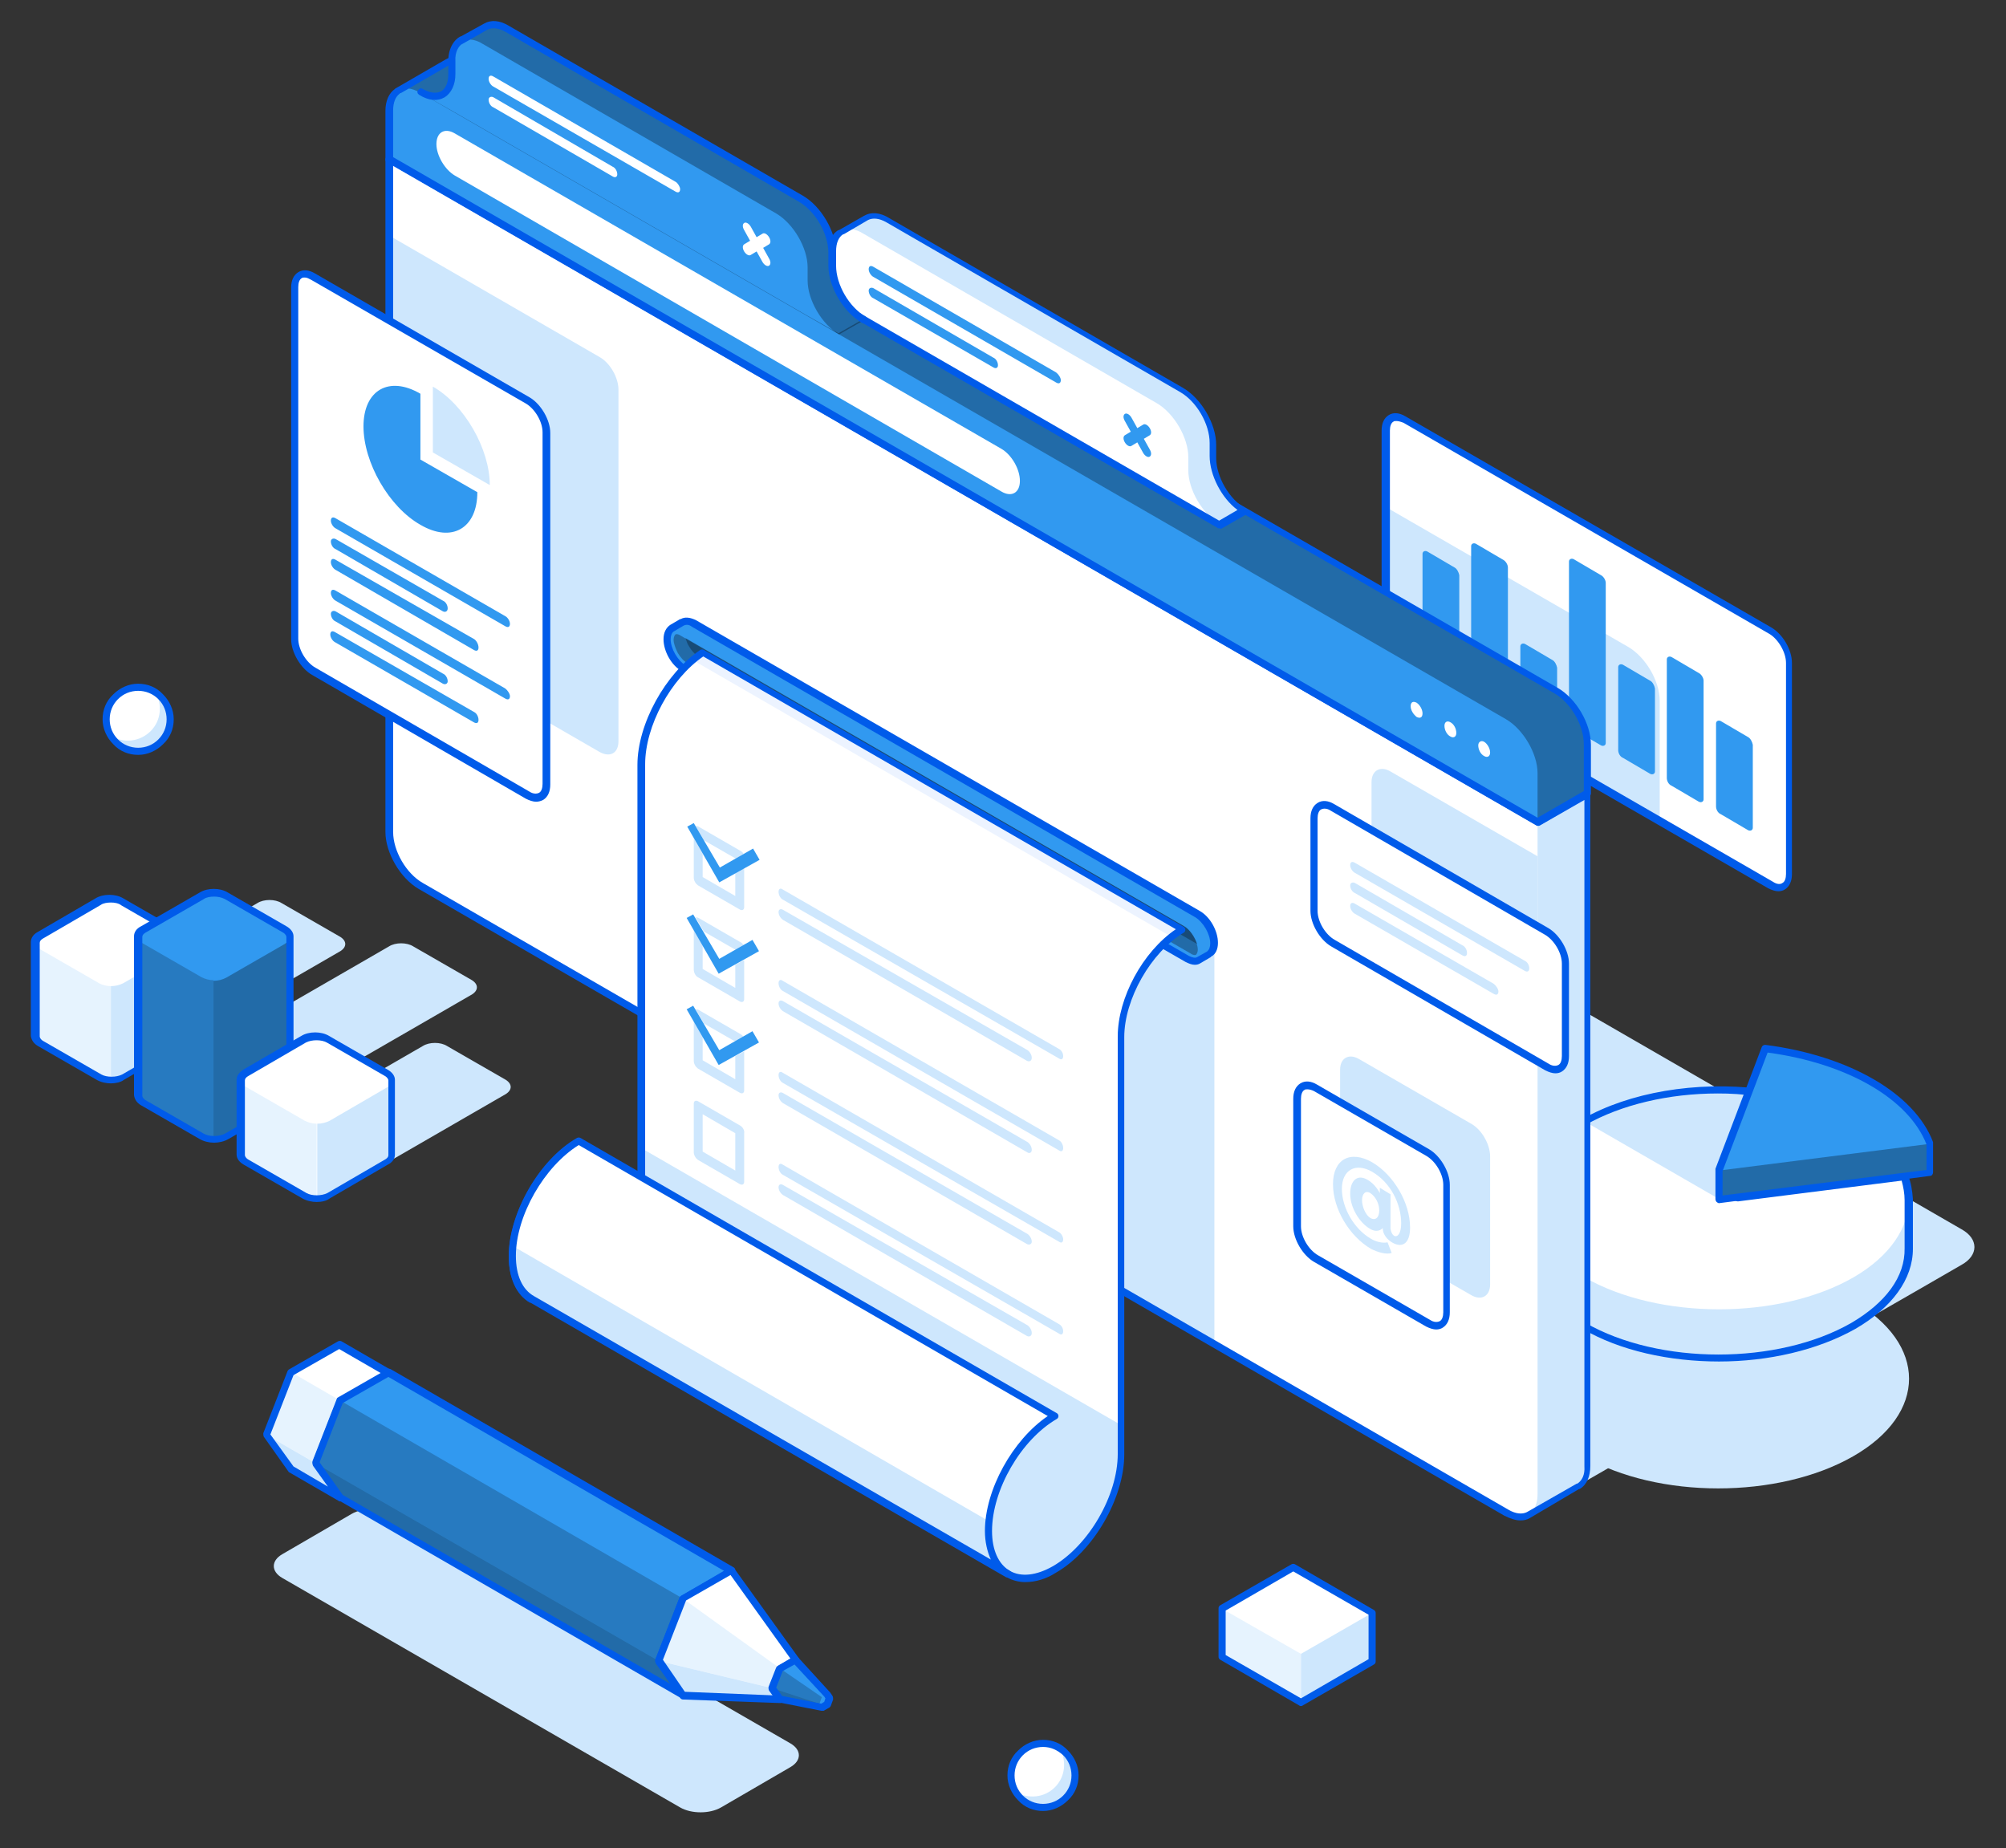 <svg xmlns="http://www.w3.org/2000/svg" xmlns:xlink="http://www.w3.org/1999/xlink" id="Layer_1" x="0px" y="0px" viewBox="0 0 338.3 311.7" style="enable-background:new 0 0 338.3 311.7;" xml:space="preserve"><rect x="0" y="0" width="338.3" height="311.7" fill="#333333" stroke="none"/><style type="text/css">	.st0{fill:#FFFFFF;}	.st1{fill:#CEE7FD;}	.st2{fill:#3199F0;}	.st3{fill:#005BEA;}	.st4{opacity:0.3;}	.st5{opacity:0.5;}	.st6{fill:#DAE8FF;}	.st7{opacity:0.2;}	.st8{fill:#EDEDEF;}</style><g>	<g>		<path class="st0" d="M298.5,106.4c1.7,1,3.2,3.4,3.2,5.5l0,35.6c0,2-1.4,2.8-3.2,1.8l-61.7-35.6c-1.7-1-3.2-3.5-3.2-5.5V72.6   c0-2,1.4-2.8,3.2-1.8L298.5,106.4z"></path>		<path class="st1" d="M279.9,118.2c0-3.4-2.4-7.4-5.3-9.1l-40.9-23.6v22.7c0,2,1.4,4.5,3.2,5.5l43,24.8v-12L279.9,118.2z"></path>		<g>			<path class="st2" d="M245.3,95.7l-4.6-2.7c-0.4-0.2-0.8,0-0.8,0.4l0,14l0,0c0,0.5,0.3,1.1,0.8,1.3l4.6,2.7c0.4,0.2,0.8,0,0.8-0.4    l0,0V97C246,96.5,245.7,95.9,245.3,95.7z M253.5,94.4l-4.6-2.7c-0.4-0.2-0.8,0-0.8,0.4v20l0,0c0,0.5,0.3,1.1,0.8,1.3l4.6,2.7    c0.4,0.2,0.8,0,0.8-0.4l0,0v-20C254.3,95.2,253.9,94.6,253.5,94.4z M261.8,111.3l-4.6-2.7c-0.4-0.2-0.8,0-0.8,0.4l0,7.9l0,0    c0,0.5,0.3,1.1,0.8,1.3l4.6,2.7c0.4,0.2,0.8,0,0.8-0.4l0,0l0-7.9C262.5,112.1,262.2,111.5,261.8,111.3z M270,97l-4.6-2.7    c-0.4-0.2-0.8,0-0.8,0.4v27l0,0c0,0.5,0.3,1.1,0.8,1.3l4.6,2.7c0.4,0.2,0.8,0,0.8-0.4l0,0l0-27C270.8,97.8,270.4,97.2,270,97z     M278.3,114.8l-4.6-2.7c-0.4-0.2-0.8,0-0.8,0.4v14l0,0c0,0.5,0.3,1.1,0.8,1.3l4.6,2.7c0.4,0.2,0.8,0,0.8-0.4l0,0v-14    C279,115.6,278.7,115,278.3,114.8z M294.8,124.3l-4.6-2.7c-0.4-0.2-0.8,0-0.8,0.4v14l0,0c0,0.5,0.3,1.1,0.8,1.3l4.6,2.7    c0.4,0.2,0.8,0,0.8-0.4l0,0l0-14C295.5,125.1,295.2,124.5,294.8,124.3z M286.5,113.5l-4.6-2.7c-0.4-0.2-0.8,0-0.8,0.4v20l0,0    c0,0.5,0.3,1.1,0.8,1.3l4.6,2.7c0.4,0.2,0.8,0,0.8-0.4l0,0l0-20C287.3,114.3,286.9,113.7,286.5,113.5z"></path>		</g>		<g>			<path class="st3" d="M299.9,150.3c-0.5,0-1.1-0.2-1.7-0.5l-61.7-35.6c-1.9-1.1-3.5-3.8-3.5-6V72.6c0-1.2,0.4-2.1,1.2-2.6    c0.8-0.5,1.8-0.4,2.8,0.2l61.7,35.6c1.9,1.1,3.5,3.7,3.5,6l0,35.6c0,1.2-0.4,2.1-1.2,2.6C300.7,150.2,300.3,150.3,299.9,150.3z     M235.5,71c-0.2,0-0.4,0-0.5,0.1c-0.4,0.2-0.6,0.8-0.6,1.5v35.6c0,1.8,1.3,4,2.9,4.9l61.7,35.6c0.6,0.4,1.2,0.5,1.6,0.2    c0.4-0.2,0.6-0.8,0.6-1.5l0-35.6c0-1.8-1.3-4-2.8-4.9c0,0,0,0,0,0l-61.7-35.6C236.2,71.1,235.8,71,235.5,71z"></path>		</g>	</g>	<g>		<g>			<path class="st1" d="M330.8,207.3l-112.6-65c-2.9-1.7-2.9-4.4,0-6.1l1.9-1.1c2.9-1.7,2.9-4.4,0-6.1l-49.5-28.6    c-2.9-1.7-7.6-1.7-10.5,0l-1.9,1.1c-2.9,1.7-7.6,1.7-10.5,0l0,0c-2.9-1.7-7.6-1.7-10.5,0l-7.1,4.1l-60.5,34.8    c-2.9,1.7-2.9,4.4,0,6.1l183.1,105.7c2.9,1.7,7.6,1.7,10.5,0l60.5-34.8l7.1-4.1C333.7,211.7,333.7,208.9,330.8,207.3z"></path>			<g>				<path class="st1" d="M312.5,219.4c-12.5-7.2-32.8-7.2-45.4,0c-12.5,7.2-12.6,19,0,26.2c12.5,7.2,32.8,7.2,45.4,0     C325.1,238.4,325.1,226.6,312.5,219.4z"></path>				<path class="st0" d="M321.9,202.3L321.9,202.3c0-1.3-0.3-2.6-0.7-3.9l-28.1,3.5l3.6-9.5v-8.2c-10.3-1.3-21.5,0.3-29.6,5     c-6.3,3.6-9.4,8.4-9.4,13.1l0,0v8.2c0,0,0,0,0,0v0l0,0c0,4.7,3.1,9.5,9.4,13.1c12.5,7.2,32.9,7.3,45.4,0     c6.3-3.6,9.4-8.4,9.3-13.1h0V202.3z"></path>				<path class="st1" d="M289.9,202.2l6.1-8l0.7-1.9v-8.2c-10.3-1.3-21.5,0.3-29.5,5L289.9,202.2z"></path>				<path class="st1" d="M321.9,202.3c0,4.7-3.1,9.5-9.3,13.1c-12.5,7.2-32.9,7.2-45.4,0c-6.3-3.6-9.4-8.4-9.4-13.1l0,0v8.2     c0,0,0,0,0,0v0c0,4.7,3.1,9.5,9.4,13.1c12.5,7.2,32.9,7.3,45.4,0c6.3-3.6,9.4-8.4,9.3-13.1h0L321.9,202.3L321.9,202.3z"></path>				<g>					<path class="st3" d="M289.9,229.6c-8.3,0-16.7-1.8-23-5.5c-6.3-3.6-9.7-8.4-9.7-13.6v-8.2c0-5.2,3.4-10,9.7-13.6      c7.9-4.5,19.1-6.4,29.9-5.1c0.3,0,0.5,0.3,0.5,0.6v8.2c0,0.1,0,0.1,0,0.2l-3.2,8.6l27.1-3.4c0.3,0,0.5,0.1,0.6,0.4      c0.5,1.3,0.7,2.6,0.8,4c0,0,0,0.1,0,0.1v8.2c0,0.1,0,0.1,0,0.1c0,5.1-3.5,9.9-9.7,13.5C306.5,227.7,298.2,229.6,289.9,229.6z       M289.7,184.4c-8.3,0-16.3,1.9-22.3,5.3c-5.9,3.4-9.1,7.9-9.1,12.6v8.2c0,4.7,3.2,9.2,9.1,12.6c12.4,7.1,32.4,7.1,44.8,0      c5.8-3.4,9.1-7.8,9-12.6c0,0,0-0.1,0-0.1v-7.9c0,0,0-0.1,0-0.1c0-1.1-0.2-2.2-0.5-3.3l-27.6,3.5c-0.2,0-0.4-0.1-0.6-0.2      c-0.1-0.2-0.2-0.4-0.1-0.6l3.6-9.4v-7.5C294,184.5,291.8,184.4,289.7,184.4z"></path>				</g>				<path class="st2" d="M297.6,176.8l-7.8,20.5v4.9l35.6-4.5v-4.9C322.4,184.9,311.5,178.6,297.6,176.8z"></path>				<polygon class="st4" points="289.9,197.4 289.9,202.3 325.4,197.8 325.4,192.9     "></polygon>				<g>					<path class="st3" d="M289.9,202.9c-0.1,0-0.3-0.1-0.4-0.2c-0.1-0.1-0.2-0.3-0.2-0.5v-4.9c0-0.1,0-0.1,0-0.2l7.8-20.5      c0.1-0.3,0.4-0.4,0.6-0.4c14.1,1.8,25.2,8.2,28.3,16.4c0,0.1,0,0.1,0,0.2v4.9c0,0.3-0.2,0.6-0.5,0.6L289.9,202.9      C289.9,202.9,289.9,202.9,289.9,202.9z M290.5,197.5v4.1l34.4-4.3V193c-3-7.7-13.4-13.7-26.8-15.5L290.5,197.5z"></path>				</g>			</g>			<path class="st0" d="M65.6,26.8l0,113.4c0,3.4,2.4,7.4,5.3,9.1L254,255.1c1.5,0.8,2.8,0.9,3.7,0.4l8.4-4.8v0    c1-0.5,1.6-1.7,1.6-3.4l0-113.4l-8.4,4.9L65.6,26.8z"></path>			<path class="st1" d="M226,202c0,2,1.4,4.5,3.2,5.5l18.9,10.9c1.7,1,3.2,0.2,3.2-1.8V195c0-2-1.4-4.5-3.2-5.5l-18.9-10.9    c-1.7-1-3.2-0.2-3.2,1.8L226,202z"></path>			<path class="st1" d="M104.3,125l0-59.3c0-2-1.4-4.5-3.2-5.5L65.6,39.7l0,66.6l35.5,20.5C102.9,127.8,104.3,127,104.3,125z"></path>			<polygon class="st1" points="118.2,124.5 118.2,176.7 204.8,226.7 204.8,159.1    "></polygon>			<path class="st1" d="M259.3,138.6l0,113.4c0,1.7-0.6,2.8-1.5,3.4l8.4-4.8v0c1-0.5,1.6-1.7,1.6-3.4l0-113.4L259.3,138.6z"></path>			<path class="st1" d="M234.5,130.1c-1.7-1-3.2-0.2-3.2,1.8l0,15.6c0,2,1.4,4.5,3.2,5.5l24.8,14.3v-22.9L234.5,130.1z"></path>			<g>				<path class="st3" d="M256.4,256.4c-0.8,0-1.7-0.3-2.7-0.8L70.6,149.9c-3.1-1.8-5.6-6.1-5.6-9.6l0-113.4c0-0.2,0.1-0.4,0.3-0.5     c0.2-0.1,0.4-0.1,0.6,0l193.3,111.6l8.1-4.7c0.2-0.1,0.4-0.1,0.6,0c0.2,0.1,0.3,0.3,0.3,0.5l0,113.4c0,1.8-0.6,3.2-1.8,3.9     c0,0,0,0-0.1,0L258,256C257.5,256.3,257,256.4,256.4,256.4z M66.3,27.9l0,112.4c0,3.2,2.2,7,5,8.6l183.1,105.7     c1.2,0.7,2.3,0.8,3.1,0.4l8.4-4.8c0,0,0,0,0.1,0c0.8-0.5,1.3-1.5,1.2-2.9l0-112.4l-7.5,4.3c-0.2,0.1-0.4,0.1-0.6,0L66.3,27.9z"></path>			</g>			<path class="st2" d="M67.2,15.2C67.2,15.2,67.2,15.2,67.2,15.2L67,15.3l0,0c-0.9,0.6-1.4,1.7-1.4,3.3v8.2l193.6,111.8l8.4-4.9    l0-8.2c0-3.4-2.4-7.4-5.3-9.1L79.3,10.7c-1.5-0.9-2.8-0.9-3.8-0.3L67.2,15.2z"></path>			<path class="st4" d="M267.7,125.5c0-3.4-2.4-7.4-5.3-9.1L79.3,10.7c-1.5-0.9-2.8-0.9-3.8-0.3l-8.3,4.8c0.9-0.5,2.2-0.4,3.6,0.4    L254,121.3c2.9,1.7,5.3,5.8,5.3,9.1l0,8.2l8.4-4.9L267.7,125.5z"></path>			<g>				<path class="st3" d="M259.3,139.2c-0.1,0-0.2,0-0.3-0.1L65.3,27.4c-0.2-0.1-0.3-0.3-0.3-0.5v-8.2c0-1.7,0.6-3,1.6-3.7     c0,0,0.1-0.1,0.1-0.1l0.2-0.1l8.3-4.8c1.2-0.7,2.7-0.6,4.4,0.3l183.1,105.7c3.1,1.8,5.6,6,5.6,9.6l0,8.2c0,0.2-0.1,0.4-0.3,0.5     l-8.4,4.9C259.5,139.2,259.4,139.2,259.3,139.2z M66.3,26.5l193,111.4l7.8-4.5l0-7.9c0-3.2-2.2-7-5-8.6L79,11.2     c-1.2-0.7-2.3-0.8-3.1-0.3l-8.3,4.8c0,0,0,0,0,0l-0.1,0c0,0-0.1,0.1-0.1,0.1c-0.7,0.5-1.1,1.5-1.1,2.8V26.5z"></path>			</g>			<path class="st0" d="M172,81.1c0,2-1.4,2.8-3.1,1.8L76.7,29.6c-1.7-1-3.1-3.4-3.1-5.3l0,0c0-2,1.4-2.8,3.1-1.8l92.2,53.2    C170.6,76.7,172,79.1,172,81.1L172,81.1z M238.9,118.5c-0.6-0.3-1-0.1-1,0.6c0,0.7,0.5,1.4,1,1.8c0.6,0.3,1,0.1,1-0.6    C239.9,119.7,239.5,118.9,238.9,118.5z M245.6,123.6c0,0.7-0.5,0.9-1,0.6c-0.6-0.3-1-1.1-1-1.8c0-0.7,0.5-0.9,1-0.6    C245.2,122.1,245.6,122.9,245.6,123.6z M251.3,126.9c0,0.7-0.5,0.9-1,0.6c-0.6-0.3-1-1.1-1-1.8c0-0.6,0.5-0.9,1-0.6    C250.8,125.4,251.3,126.2,251.3,126.9z"></path>			<path class="st0" d="M141.9,39.2L141.9,39.2c-1,0.5-1.6,1.7-1.6,3.4v2.2c0,0.4,0,0.7-0.1,1c-0.3-0.1-0.6-0.3-1-0.4l0.9,0.5    c-0.5,2.5-2.6,3.4-5.2,1.9l5.3,3l60,34.6l5.3,3l4.2-2.4c-2.9-1.7-5.3-5.8-5.3-9.1v-2.2c0-3.3-2.4-7.4-5.3-9.1l-49.5-28.6    c-1.5-0.8-2.8-0.9-3.7-0.4L141.9,39.2z"></path>			<path class="st1" d="M204.6,76.9v-2.2c0-3.3-2.4-7.4-5.3-9.1l-49.5-28.6c-1.5-0.8-2.8-0.9-3.7-0.4l-4.2,2.4v0    c1-0.5,2.3-0.5,3.7,0.4l49.5,28.6c2.9,1.7,5.3,5.8,5.3,9.1v2.2c0,3.3,2.4,7.4,5.3,9.1l4.2-2.4C206.9,84.4,204.6,80.3,204.6,76.9z    "></path>			<g>				<path class="st3" d="M205.6,89.1c-0.1,0-0.2,0-0.3-0.1l-70.5-40.7c0,0,0,0,0,0l0,0c-0.3-0.2-0.4-0.5-0.2-0.8     c0.2-0.3,0.5-0.4,0.8-0.2c0,0,0,0,0,0l0,0c1.1,0.6,2.2,0.8,2.9,0.5c0.6-0.3,1-0.8,1.2-1.5l-0.6-0.3c-0.3-0.2-0.4-0.5-0.2-0.8     c0.2-0.3,0.5-0.4,0.8-0.2c0,0,0.1,0.1,0.1,0.1c0-0.1,0-0.1,0-0.2v-2.2c0-1.8,0.6-3.2,1.8-3.9c0,0,0,0,0.1,0l4.2-2.4     c1.2-0.7,2.7-0.6,4.3,0.4l49.5,28.6c3.1,1.8,5.6,6.1,5.6,9.6v2.2c0,3.2,2.2,7,5,8.6c0.2,0.1,0.3,0.3,0.3,0.5     c0,0.2-0.1,0.4-0.3,0.5l-4.2,2.4C205.8,89.1,205.7,89.1,205.6,89.1z M138.4,49l67.2,38.8l3.1-1.8c-2.7-2-4.7-5.9-4.7-9.1v-2.2     c0-3.2-2.2-7-5-8.6l-49.5-28.6c-1.2-0.7-2.3-0.8-3.1-0.4l-4.1,2.4c0,0,0,0-0.1,0c-0.8,0.5-1.2,1.5-1.2,2.9v2.2     c0,0.4,0,0.7-0.1,1.1c0,0,0,0.1,0,0.1c-0.3,1.3-1,2.3-2,2.8C138.7,48.9,138.6,48.9,138.4,49z"></path>			</g>			<g>				<path class="st2" d="M178.9,64.1c0,0.5-0.3,0.7-0.8,0.4l-30.8-17.8c-0.4-0.2-0.8-0.8-0.8-1.3l0,0c0-0.5,0.3-0.7,0.8-0.4     l30.8,17.8C178.5,63.1,178.9,63.7,178.9,64.1L178.9,64.1z M168.3,61.6c0-0.5-0.3-1.1-0.8-1.3l-20.2-11.7c-0.4-0.2-0.8,0-0.8,0.4     l0,0c0,0.5,0.3,1.1,0.8,1.3L167.6,62C168,62.2,168.3,62,168.3,61.6L168.3,61.6z M192.9,74l1-0.6c0.3-0.2,0.3-0.7,0-1.2     c-0.3-0.5-0.8-0.8-1.1-0.6l-1,0.6l-1-1.8c-0.3-0.5-0.8-0.8-1.1-0.6c-0.3,0.2-0.3,0.7,0,1.2l1,1.8l-1,0.6c-0.3,0.2-0.3,0.7,0,1.2     c0.3,0.5,0.8,0.8,1.1,0.6l1-0.6l1,1.8c0.3,0.5,0.8,0.8,1.1,0.6c0.3-0.2,0.3-0.7,0-1.2L192.9,74z"></path>			</g>			<path class="st2" d="M140.4,44.7l0-2.2c0-3.4-2.4-7.4-5.3-9.1L85.6,4.9c-1.5-0.8-2.8-0.9-3.7-0.4L77.7,7c0.9-0.5-1.6,0.1-1.6,3.4    l0,2.2c0,3.4-2.4,4.7-5.3,3l5.3,3l60,34.6l5.3,3l4.2-2.4C142.7,52.2,140.4,48.1,140.4,44.7z"></path>			<path class="st4" d="M140.4,44.7l0-2.2c0-3.4-2.4-7.4-5.3-9.1L85.6,4.9c-1.5-0.8-2.8-0.9-3.7-0.4L77.7,7c0.9-0.5,2.3-0.5,3.7,0.4    l49.5,28.6c2.9,1.7,5.3,5.8,5.3,9.1v2.2c0,3.3,2.4,7.4,5.3,9.1l4.2-2.4C142.7,52.2,140.4,48.1,140.4,44.7z"></path>			<g>				<path class="st3" d="M145.6,54.5c-0.1,0-0.2,0-0.3-0.1c-3.1-1.8-5.6-6.1-5.6-9.6l0-2.2c0-3.2-2.2-7-5-8.6L85.3,5.4     c-1.2-0.7-2.3-0.8-3.1-0.4l-4.2,2.4c0,0,0,0,0,0c-0.1,0-0.1,0.1-0.2,0.1c-0.4,0.3-1.1,1.2-1,2.8l0,2.2c0,1.8-0.7,3.2-1.8,3.9     c-1.2,0.7-2.7,0.6-4.3-0.4c-0.3-0.2-0.4-0.5-0.2-0.8c0.2-0.3,0.5-0.4,0.8-0.2c1.2,0.7,2.3,0.8,3.1,0.4c0.8-0.5,1.2-1.5,1.2-2.9     l0-2.2c0-2.9,1.7-4.1,2.2-4.2c0,0,0,0,0,0L81.6,4c1.2-0.7,2.7-0.6,4.3,0.4l49.5,28.6c3.1,1.8,5.6,6.1,5.6,9.6l0,2.2     c0,3.2,2.2,7,5,8.6c0.3,0.2,0.4,0.5,0.2,0.8C146,54.3,145.8,54.5,145.6,54.5z"></path>			</g>			<path class="st0" d="M114.7,31.9c0,0.5-0.3,0.7-0.8,0.4L83.2,14.6c-0.4-0.2-0.8-0.8-0.8-1.3l0,0c0-0.5,0.3-0.7,0.8-0.4l30.8,17.8    C114.3,30.9,114.7,31.5,114.7,31.9L114.7,31.9z M104.1,29.4c0-0.5-0.3-1.1-0.8-1.3L83.2,16.4c-0.4-0.2-0.8,0-0.8,0.4l0,0    c0,0.5,0.3,1.1,0.8,1.3l20.2,11.7C103.8,30,104.1,29.8,104.1,29.4L104.1,29.4z M128.7,41.8l1-0.6c0.3-0.2,0.3-0.7,0-1.2    c-0.3-0.5-0.8-0.8-1.1-0.6l-1,0.6l-1-1.8c-0.3-0.5-0.8-0.8-1.1-0.6c-0.3,0.2-0.3,0.7,0,1.2l1,1.8l-1,0.6c-0.3,0.2-0.3,0.7,0,1.2    c0.3,0.5,0.8,0.8,1.1,0.6l1-0.6l1,1.8c0.3,0.5,0.8,0.8,1.1,0.6c0.3-0.2,0.3-0.7,0-1.2L128.7,41.8z"></path>		</g>		<g>			<path class="st2" d="M202.3,161.9L202.3,161.9c-0.5,0.3-1.2,0.3-2-0.2l-84.9-49c-1.6-0.9-2.8-3.1-2.8-4.9c0-0.9,0.3-1.5,0.8-1.8    l1.7-1l0,0c0.5-0.3,1.2-0.3,2,0.2l84.9,49c1.6,0.9,2.8,3.1,2.8,4.9v0c0,0.9-0.3,1.6-0.9,1.8l0,0L202.3,161.9z"></path>			<path class="st4" d="M201.7,161c-0.1,0.1-0.5,0.1-0.9-0.2l-84.9-49c-0.6-0.3-1.2-1-1.6-1.7c-0.4-0.8-0.7-1.6-0.7-2.2    c0-0.5,0.2-0.8,0.3-0.9c0.1-0.1,0.5-0.1,0.9,0.2l84.9,49c1.2,0.7,2.3,2.6,2.3,4C202,160.6,201.8,160.9,201.7,161z"></path>			<path class="st4" d="M201.9,159.2l-84.1-48.5c-0.6-0.3-1.2-1-1.6-1.7c-0.3-0.4-0.4-0.9-0.6-1.4l84.1,48.6    C200.6,156.7,201.5,158,201.9,159.2z"></path>			<g>				<path class="st3" d="M201.5,162.7c-0.5,0-1-0.2-1.6-0.5l-84.9-49c-1.8-1-3.1-3.4-3.1-5.4c0-1.1,0.4-1.9,1.1-2.4l1.7-1     c0,0,0,0,0.1,0c0.7-0.4,1.6-0.3,2.6,0.2l84.9,49c1.8,1,3.1,3.4,3.1,5.4c0,1.1-0.4,1.9-1.1,2.3c0,0-0.1,0-0.1,0.1l-1.7,1     C202.2,162.6,201.9,162.7,201.5,162.7z M115.3,105.5l-1.7,1c-0.3,0.2-0.5,0.7-0.5,1.3c0,1.6,1.2,3.6,2.5,4.4l84.9,49     c0.6,0.3,1.1,0.4,1.4,0.2c0,0,0,0,0,0l1.6-0.9c0,0,0.1,0,0.1-0.1c0.3-0.2,0.5-0.7,0.5-1.3c0-1.6-1.2-3.6-2.5-4.4l-84.9-49     C116.2,105.3,115.7,105.3,115.3,105.5C115.3,105.5,115.3,105.5,115.3,105.5z"></path>			</g>			<path class="st0" d="M86.4,211.8c0-7.1,5-15.8,11.2-19.4l10.6,6.1v-69.6c0-6.8,4.6-15,10.4-18.9l80.9,46.7    c-5.7,3.4-10.3,11.5-10.3,18.1v70.4c0,7.1-5,15.8-11.2,19.4c-3.1,1.8-5.9,1.9-7.9,0.8h0l0,0c0,0,0,0,0,0l-80.2-46.3l0,0    C87.7,217.9,86.4,215.4,86.4,211.8z"></path>			<g class="st5">				<path class="st6" d="M118.6,110l80.9,46.7c-0.6,0.4-1.3,0.8-1.9,1.3l-80.8-46.7C117.4,110.9,118,110.4,118.6,110z"></path>			</g>			<path class="st1" d="M177.9,264.7c-3.1,1.8-5.9,1.9-7.9,0.8h0l0,0c0,0,0,0,0,0l-80.2-46.3l0,0c-2.1-1.2-3.3-3.7-3.3-7.3    c0-7.1,5-15.8,11.2-19.4l10.6,6.1v-4.9l80.9,46.7v4.9C189.1,252.4,184.1,261.1,177.9,264.7z"></path>			<g>				<path class="st3" d="M172.9,266.8c-1.1,0-2.2-0.3-3.1-0.8c0,0,0,0,0,0l0,0c0,0,0,0-0.1,0l-80.2-46.3c0,0,0,0-0.1,0     c-2.3-1.3-3.6-4.1-3.6-7.8c0-7.3,5.2-16.3,11.5-19.9c0.2-0.1,0.4-0.1,0.6,0l9.6,5.6v-68.6c0-6.9,4.7-15.4,10.6-19.4     c0.2-0.1,0.4-0.1,0.6,0l80.9,46.7c0.2,0.1,0.3,0.3,0.3,0.5c0,0.2-0.1,0.4-0.3,0.5c-5.5,3.3-10,11.2-10,17.6v70.4     c0,7.3-5.2,16.3-11.5,19.9C176.4,266.3,174.6,266.8,172.9,266.8z M170.3,264.9c1.9,1.1,4.5,0.8,7.3-0.8     c6-3.5,10.9-11.9,10.9-18.9v-70.4c0-6.5,4.2-14.3,9.8-18.1l-79.7-46c-5.5,3.8-9.8,11.7-9.8,18.2v69.6c0,0.2-0.1,0.4-0.3,0.5     c-0.2,0.1-0.4,0.1-0.6,0l-10.2-5.9C91.8,196.7,87,205,87,211.8c0,0,0,0,0,0c0,3.2,1.1,5.6,3,6.7c0,0,0,0,0.1,0L170.3,264.9     C170.3,264.9,170.3,264.9,170.3,264.9L170.3,264.9z"></path>			</g>			<path class="st0" d="M166.7,258.2c0,3.6,1.3,6.1,3.3,7.2l-80.2-46.3l0,0c-2.1-1.2-3.3-3.7-3.3-7.3c0-7.1,5-15.8,11.2-19.4    l80.3,46.4C171.7,242.4,166.7,251.1,166.7,258.2z"></path>			<path class="st1" d="M170,265.4l-80.2-46.3l0,0c-2.1-1.2-3.3-3.7-3.3-7.3c0-0.5,0-1.1,0.1-1.6l80.3,46.4    c-0.1,0.5-0.1,1.1-0.1,1.6C166.7,261.8,168,264.3,170,265.4z"></path>			<g>				<path class="st3" d="M170,266c-0.1,0-0.2,0-0.3-0.1c0,0,0,0,0,0l-80.2-46.3c0,0,0,0-0.1,0c-2.3-1.3-3.6-4.1-3.6-7.8     c0-7.3,5.2-16.3,11.5-19.9c0.2-0.1,0.4-0.1,0.6,0l80.3,46.4c0.2,0.1,0.3,0.3,0.3,0.5c0,0.2-0.1,0.4-0.3,0.5     c-6,3.5-10.9,11.9-10.9,18.9c0,3.2,1.1,5.6,3,6.7l0,0c0.3,0.2,0.4,0.5,0.2,0.8C170.4,265.9,170.2,266,170,266z M90.1,218.6     l77,44.4c-0.6-1.3-1-3-1-4.8c0-7,4.7-15.4,10.6-19.4l-79.1-45.7C91.8,196.7,87,205,87,211.8C87,215.1,88.1,217.5,90.1,218.6     C90.1,218.6,90.1,218.6,90.1,218.6z"></path>			</g>			<g>				<path class="st1" d="M117.3,139.3c0.1,0,0.3,0,0.5,0.1l7.1,4.1c0.2,0.1,0.4,0.3,0.5,0.5l-1.3,0.8l-5.4-3.1L117.3,139.3z      M124,147.2v3.9l-5.5-3.2l0-3.9l-1.5-2.7v6.7c0,0.5,0.3,1,0.7,1.3l7.1,4.1c0.4,0.2,0.7,0,0.7-0.4v-6.6L124,147.2z M117.3,154.7     c0.1,0,0.3,0,0.5,0.1l7.1,4.1c0.2,0.1,0.4,0.3,0.5,0.5l-1.3,0.8l-5.4-3.1L117.3,154.7z M124,162.7v3.9l-5.5-3.2l0-3.9l-1.5-2.7     v6.7c0,0.5,0.3,1.1,0.7,1.3l7.1,4.1c0.4,0.2,0.7,0,0.7-0.4v-6.6L124,162.7z M117.3,170.2c0.1,0,0.3,0,0.5,0.1l7.1,4.1     c0.2,0.1,0.4,0.3,0.5,0.5l-1.3,0.8l-5.4-3.1L117.3,170.2z M124,178.1l0,3.9l-5.5-3.2l0-3.9l-1.5-2.7v6.7c0,0.5,0.3,1,0.7,1.3     l7.1,4.1c0.4,0.2,0.7,0,0.7-0.4v-6.6L124,178.1z M124.8,189.8l-7.1-4.1c-0.4-0.2-0.7,0-0.7,0.4v8.2c0,0.5,0.3,1,0.7,1.3l7.1,4.1     c0.4,0.2,0.7,0,0.7-0.4v-8.2C125.6,190.6,125.2,190,124.8,189.8z M124,197.4l-5.5-3.2l0-6.3l5.5,3.2V197.4z"></path>			</g>			<g>				<path class="st1" d="M179.3,178.1c0,0.5-0.3,0.7-0.7,0.4L132,151.7c-0.4-0.2-0.7-0.8-0.7-1.3l0,0c0-0.5,0.3-0.7,0.7-0.4     l46.6,26.9C179,177.1,179.3,177.6,179.3,178.1L179.3,178.1z M174,178.4c0-0.5-0.3-1-0.7-1.3L132,153.4c-0.4-0.2-0.7,0-0.7,0.4     l0,0c0,0.5,0.3,1,0.7,1.3l41.2,23.8C173.6,179.1,174,178.9,174,178.4L174,178.4z M179.3,193.6c0,0.5-0.3,0.7-0.7,0.4L132,167.1     c-0.4-0.2-0.7-0.8-0.7-1.3l0,0c0-0.5,0.3-0.7,0.7-0.4l46.6,26.9C179,192.5,179.3,193.1,179.3,193.6L179.3,193.6z M174,193.9     c0-0.5-0.3-1-0.7-1.3L132,168.8c-0.4-0.2-0.7,0-0.7,0.4l0,0c0,0.5,0.3,1,0.7,1.3l41.2,23.8C173.6,194.6,174,194.4,174,193.9     L174,193.9z M179.3,209c0,0.5-0.3,0.7-0.7,0.4L132,182.6c-0.4-0.2-0.7-0.8-0.7-1.3l0,0c0-0.5,0.3-0.7,0.7-0.4l46.6,26.9     C179,208,179.3,208.6,179.3,209L179.3,209z M174,209.4c0-0.5-0.3-1-0.7-1.3L132,184.3c-0.4-0.2-0.7,0-0.7,0.4l0,0     c0,0.5,0.3,1,0.7,1.3l41.2,23.8C173.6,210,174,209.8,174,209.4L174,209.4z M179.3,224.5c0,0.5-0.3,0.7-0.7,0.4L132,198.1     c-0.4-0.2-0.7-0.8-0.7-1.3l0,0c0-0.5,0.3-0.7,0.7-0.4l46.6,26.9C179,223.5,179.3,224,179.3,224.5L179.3,224.5z M174,224.8     c0-0.5-0.3-1-0.7-1.3L132,199.8c-0.4-0.2-0.7,0-0.7,0.4l0,0c0,0.5,0.3,1,0.7,1.3l41.2,23.8C173.6,225.5,174,225.3,174,224.8     L174,224.8z"></path>			</g>			<g>				<path class="st2" d="M121.3,148.8l-5.4-9.4l1.1-0.6l4.4,7.5l5.6-3.2l1.1,1.9L121.3,148.8z M128,160.4l-1.1-1.9l-5.6,3.2     l-4.4-7.5l-1.1,0.6l5.4,9.4L128,160.4z M128,175.8l-1.1-1.9l-5.6,3.2l-4.4-7.5l-1.1,0.6l5.4,9.4L128,175.8z"></path>			</g>		</g>	</g>	<g>		<g>			<path class="st1" d="M31.8,175.2c-1.1,0.7-3,0.7-4.1,0l-9.9-5.7c-1.1-0.7-1.1-1.7,0-2.4l25.6-14.8c1.1-0.7,3-0.7,4.1,0l9.9,5.7    c1.1,0.7,1.1,1.7,0,2.4L31.8,175.2z M79.6,167.7c1.1-0.7,1.1-1.7,0-2.4l-9.9-5.7c-1.1-0.7-3-0.7-4.1,0l-30.3,17.5    c-1.1,0.7-1.1,1.7,0,2.4l9.9,5.7c1.1,0.7,3,0.7,4.1,0L79.6,167.7z M85.3,184.5c1.1-0.7,1.1-1.7,0-2.4l-9.9-5.7    c-1.1-0.7-3-0.7-4.1,0l-18.7,10.8c-1.1,0.7-1.1,1.7,0,2.4l9.9,5.7c1.1,0.7,3,0.7,4.1,0L85.3,184.5z"></path>		</g>		<g>			<path class="st0" d="M31.4,158.9L31.4,158.9c0-0.4-0.3-0.9-0.9-1.2l-9.9-5.7c-1.1-0.7-3-0.7-4.1,0l-9.8,5.7    c-0.6,0.3-0.8,0.8-0.8,1.2l0,0v15.8c0,0,0,0,0,0l0,0l0,0c0,0.4,0.3,0.9,0.8,1.2l9.9,5.7c1.1,0.7,3,0.7,4.1,0l9.8-5.7    c0.6-0.3,0.8-0.8,0.8-1.2h0V158.9z"></path>			<path class="st1" d="M31.4,158.9c0,0.5-0.2,0.9-0.8,1.2l-9.8,5.7c-0.6,0.3-1.3,0.5-2.1,0.5v15.8c0.7,0,1.5-0.2,2.1-0.5l9.8-5.7    c0.6-0.3,0.8-0.8,0.8-1.2h0L31.4,158.9C31.4,158.9,31.4,158.9,31.4,158.9z"></path>			<g class="st5">				<path class="st1" d="M16.7,165.8l-9.9-5.7c-0.6-0.3-0.8-0.7-0.8-1.2l0,0l0,0v15.8c0,0,0,0,0,0l0,0c0,0.4,0.3,0.9,0.8,1.2     l9.9,5.7c0.6,0.3,1.3,0.5,2,0.5v-15.8C18,166.3,17.2,166.1,16.7,165.8z"></path>			</g>			<g>				<path class="st3" d="M18.7,182.7c-0.8,0-1.7-0.2-2.4-0.6l-9.9-5.7c-0.7-0.4-1.1-1-1.2-1.7v-15.8c0-0.7,0.4-1.3,1.1-1.7l9.8-5.7     c1.3-0.8,3.4-0.8,4.7,0l9.9,5.7c0.7,0.4,1.2,1,1.2,1.7c0,0,0,0,0,0v15.8c0,0,0,0,0,0c0,0.6-0.4,1.3-1.2,1.7l-9.8,5.7     C20.4,182.5,19.5,182.7,18.7,182.7z M18.7,152.2c-0.6,0-1.3,0.1-1.7,0.4l-9.8,5.7c-0.3,0.2-0.5,0.4-0.5,0.7v15.8     c0,0.2,0.2,0.5,0.5,0.7l9.9,5.7c0.9,0.5,2.5,0.5,3.5,0l9.8-5.7c0.3-0.2,0.5-0.4,0.5-0.7c0,0,0,0,0,0v-15.7     c0-0.2-0.2-0.5-0.5-0.7l-9.9-5.7C20,152.3,19.3,152.2,18.7,152.2z"></path>			</g>		</g>		<g>			<path class="st2" d="M48.8,157.9L48.8,157.9c0-0.4-0.3-0.9-0.9-1.2l-9.9-5.7c-1.1-0.7-3-0.7-4.1,0l-9.9,5.7    c-0.6,0.3-0.8,0.8-0.8,1.2l0,0v26.8c0,0,0,0,0,0l0,0l0,0c0,0.4,0.3,0.9,0.9,1.2l9.9,5.7c1.1,0.7,3,0.7,4.1,0l9.9-5.7    c0.6-0.3,0.8-0.8,0.8-1.2h0V157.9z"></path>			<path class="st4" d="M48.8,157.9c0,0.5-0.2,0.9-0.8,1.3l-9.9,5.7c-0.6,0.3-1.3,0.5-2.1,0.5v26.8c0.7,0,1.5-0.2,2.1-0.5l9.9-5.7    c0.6-0.3,0.8-0.8,0.8-1.2h0L48.8,157.9C48.8,157.9,48.8,157.9,48.8,157.9z"></path>			<path class="st7" d="M34,164.8l-9.9-5.7c-0.6-0.3-0.8-0.7-0.9-1.2l0,0l0,0v26.8c0,0,0,0,0,0l0,0c0,0.4,0.3,0.9,0.9,1.2l9.9,5.7    c0.6,0.3,1.3,0.5,2,0.5v-26.8C35.3,165.3,34.6,165.1,34,164.8z"></path>			<g>				<path class="st3" d="M36.1,192.7c-0.8,0-1.7-0.2-2.4-0.6l-9.9-5.7c-0.7-0.4-1.1-1-1.2-1.7v-26.8c0-0.7,0.4-1.3,1.2-1.7l9.9-5.7     c1.3-0.8,3.4-0.8,4.7,0l9.9,5.7c0.7,0.4,1.2,1,1.2,1.7v26.8c0,0,0,0,0,0.1c0,0.6-0.4,1.2-1.1,1.6l-9.9,5.7     C37.8,192.5,36.9,192.7,36.1,192.7z M36.1,151.2c-0.6,0-1.3,0.1-1.7,0.4l-9.9,5.7c-0.3,0.2-0.5,0.4-0.5,0.7v26.8     c0,0.2,0.2,0.5,0.5,0.7l9.9,5.7c0.9,0.5,2.5,0.5,3.5,0l9.9-5.7c0.3-0.2,0.5-0.4,0.5-0.7c0,0,0,0,0-0.1v-26.7     c0-0.2-0.2-0.5-0.5-0.7l-9.9-5.7C37.3,151.3,36.7,151.2,36.1,151.2z"></path>			</g>		</g>		<g>			<path class="st0" d="M66.2,182.2L66.2,182.2c0-0.4-0.3-0.9-0.8-1.2l-9.9-5.7c-1.1-0.7-3-0.7-4.1,0l-9.8,5.7    c-0.6,0.3-0.8,0.8-0.8,1.2h0v12.6c0,0,0,0,0,0v0l0,0c0,0.4,0.3,0.9,0.8,1.2l9.9,5.7c1.1,0.7,3,0.7,4.1,0l9.8-5.7    c0.6-0.3,0.9-0.8,0.8-1.2l0,0V182.2z"></path>			<path class="st1" d="M66.2,182.1c0,0.4-0.2,0.9-0.8,1.2l-9.8,5.7c-0.6,0.3-1.3,0.5-2.1,0.5v12.6c0.7,0,1.5-0.2,2.1-0.5l9.8-5.7    c0.6-0.3,0.9-0.8,0.8-1.2l0,0L66.2,182.1C66.2,182.1,66.2,182.1,66.2,182.1z"></path>			<g class="st5">				<path class="st1" d="M51.4,189l-9.9-5.7c-0.6-0.3-0.8-0.7-0.8-1.2l0,0h0v12.6c0,0,0,0,0,0v0c0,0.4,0.3,0.9,0.8,1.2l9.9,5.7     c0.6,0.3,1.3,0.5,2,0.5v-12.6C52.7,189.5,52,189.3,51.4,189z"></path>			</g>			<g>				<path class="st3" d="M53.4,202.7c-0.8,0-1.7-0.2-2.4-0.6l-9.9-5.7c-0.7-0.4-1.2-1-1.2-1.7v-12.6c0,0,0,0,0,0     c0-0.7,0.4-1.2,1.1-1.7l9.8-5.7c1.3-0.8,3.4-0.8,4.7,0l9.9,5.7c0.7,0.4,1.2,1,1.2,1.7v12.6c0,0.7-0.4,1.3-1.2,1.7l-9.8,5.7     C55.1,202.5,54.3,202.7,53.4,202.7z M41.3,182.2v12.6c0,0.2,0.2,0.5,0.5,0.7l9.9,5.7c0.9,0.5,2.5,0.5,3.5,0l9.8-5.7     c0.3-0.2,0.5-0.4,0.5-0.7v-12.6c0-0.2-0.2-0.5-0.5-0.7l-9.9-5.7c-0.9-0.5-2.5-0.5-3.5,0l-9.8,5.7     C41.5,181.7,41.3,181.9,41.3,182.2C41.3,182.2,41.3,182.2,41.3,182.2z"></path>			</g>		</g>	</g>	<g>		<g>			<path class="st0" d="M49.7,107.8c0,2,1.4,4.5,3.2,5.5L89,134.1c1.7,1,3.2,0.2,3.2-1.8l0-59.3c0-2-1.4-4.5-3.2-5.5L52.8,46.7    c-1.7-1-3.2-0.2-3.2,1.8L49.7,107.8z"></path>			<g>				<path class="st3" d="M90.4,135.2c-0.5,0-1.1-0.2-1.7-0.5l-36.1-20.9c-1.9-1.1-3.5-3.8-3.5-6l0-59.3c0-1.2,0.4-2.1,1.2-2.6     c0.8-0.5,1.8-0.4,2.8,0.2L89.3,67c1.9,1.1,3.5,3.8,3.5,6l0,59.3c0,1.2-0.4,2.1-1.2,2.6C91.2,135.1,90.8,135.2,90.4,135.2z      M51.4,46.8c-0.2,0-0.4,0-0.5,0.1c-0.4,0.2-0.6,0.8-0.6,1.5l0,59.3c0,0,0,0,0,0c0,1.8,1.3,4,2.9,4.9l36.1,20.9     c0.6,0.4,1.2,0.4,1.6,0.2c0.4-0.2,0.6-0.8,0.6-1.5l0-59.3c0-1.8-1.3-4-2.9-4.9L52.5,47.2C52.1,47,51.8,46.8,51.4,46.8z"></path>			</g>		</g>		<g>			<path class="st2" d="M86,117.4c0,0.5-0.3,0.7-0.8,0.4l-28.6-16.5c-0.4-0.2-0.8-0.8-0.8-1.3l0,0c0-0.5,0.3-0.7,0.8-0.4l28.6,16.5    C85.6,116.4,86,117,86,117.4L86,117.4z M80.7,121.4c0,0.5-0.3,0.7-0.8,0.4l-23.4-13.5c-0.4-0.2-0.8-0.8-0.8-1.3l0,0    c0-0.5,0.3-0.7,0.8-0.4L80,120.1C80.4,120.3,80.7,120.9,80.7,121.4L80.7,121.4z M75.5,114.9c0-0.5-0.3-1.1-0.8-1.3l-18.1-10.5    c-0.4-0.2-0.8,0-0.8,0.4l0,0c0,0.5,0.3,1.1,0.8,1.3l18.1,10.5C75.1,115.5,75.5,115.3,75.5,114.9L75.5,114.9z M86,105.2    c0,0.5-0.3,0.7-0.8,0.4L56.6,89.1c-0.4-0.2-0.8-0.8-0.8-1.3l0,0c0-0.5,0.3-0.7,0.8-0.4l28.6,16.5C85.6,104.1,86,104.7,86,105.2    L86,105.2z M80.7,109.2c0,0.5-0.3,0.7-0.8,0.4L56.6,96.1c-0.4-0.2-0.8-0.8-0.8-1.3l0,0c0-0.5,0.3-0.7,0.8-0.4L80,107.8    C80.4,108.1,80.7,108.7,80.7,109.2L80.7,109.2z M75.5,102.6c0-0.5-0.3-1.1-0.8-1.3L56.6,90.9c-0.4-0.2-0.8,0-0.8,0.4l0,0    c0,0.5,0.3,1.1,0.8,1.3l18.1,10.5C75.1,103.3,75.5,103.1,75.5,102.6L75.5,102.6z M70.9,66.4c-5.3-3.1-9.6-0.6-9.6,5.5    c0,6.1,4.3,13.6,9.6,16.6c5.3,3.1,9.6,0.6,9.6-5.5l-9.6-5.5V66.4z"></path>		</g>		<path class="st1" d="M73,65.2l0,11.1l9.6,5.5C82.6,75.7,78.3,68.2,73,65.2z"></path>	</g>	<g>		<g>			<path class="st0" d="M218.7,206.8c0,2,1.4,4.5,3.2,5.5l18.9,10.9c1.7,1,3.2,0.2,3.2-1.8v-21.5c0-2-1.4-4.5-3.2-5.5l-18.9-10.9    c-1.7-1-3.2-0.2-3.2,1.8L218.7,206.8z"></path>			<g>				<path class="st3" d="M242.2,224.2c-0.5,0-1.1-0.2-1.7-0.5l-18.9-10.9c-1.9-1.1-3.5-3.8-3.5-6l0-21.5c0-1.2,0.4-2.1,1.2-2.6     c0.8-0.5,1.8-0.4,2.8,0.2l18.9,10.9c1.9,1.1,3.5,3.8,3.5,6v21.5c0,1.2-0.4,2.1-1.2,2.6C243,224.1,242.6,224.2,242.2,224.2z      M220.5,183.7c-0.2,0-0.4,0-0.5,0.1c-0.4,0.2-0.6,0.8-0.6,1.5l0,21.5l0,0c0,1.8,1.3,4,2.9,4.9l18.9,10.9     c0.6,0.4,1.2,0.4,1.6,0.2c0.4-0.2,0.6-0.8,0.6-1.5v-21.5c0-1.8-1.3-4-2.9-4.9L221.6,184C221.2,183.8,220.8,183.7,220.5,183.7z"></path>			</g>		</g>		<g>			<path class="st1" d="M235.1,208.4c0.6,0.3,1.2-0.4,1.2-2.1c0-3.3-1.8-6.9-4.9-8.7c-2.8-1.6-5.1-0.3-5.1,2.9    c0,3.2,2.1,6.8,4.9,8.4c0.8,0.5,2,0.8,2.8,0.6l0.7,1.8c-0.9,0.3-2.3-0.1-3.5-0.7c-3.6-2.1-6.4-6.7-6.4-10.9    c0-4.2,2.9-5.8,6.6-3.7c3.6,2.1,6.4,6.8,6.4,11c0,2.6-1.2,3.5-2.9,2.6c-0.9-0.5-1.6-1.3-1.7-2.3l0-0.2c-0.6,0.6-1.4,0.6-2.2,0.1    c-1.7-1-3.3-3.5-3.3-5.9c0-2.2,1.2-3.4,3-2.3c1.2,0.7,1.9,2,2,2.2v-0.9l1.8,1.1l0,5.8C234.6,207.8,234.8,208.2,235.1,208.4z     M229.7,202.4c0,1.1,0.6,2.5,1.4,3c0.9,0.5,1.5-0.1,1.5-1.3c0-1.1-0.6-2.3-1.5-2.9C230.3,200.7,229.7,201.3,229.7,202.4z"></path>		</g>	</g>	<g>		<path class="st1" d="M133.3,294l-67.1-38.7c-1.9-1.1-5-1.1-6.9,0l-11.7,6.8c-1.9,1.1-1.9,2.9,0,4l67.1,38.7c1.9,1.1,5,1.1,6.9,0   l11.7-6.8C135.2,296.9,135.2,295.1,133.3,294z"></path>		<polygon class="st8" points="65.6,247.8 69.7,237.3 65.6,231.5 57.4,236.2 53.3,246.8 57.4,252.5   "></polygon>		<polygon class="st0" points="65.6,231.5 57.3,226.7 49.1,231.4 45,242 49.1,247.7 57.4,252.5 53.3,246.8 57.4,236.2   "></polygon>		<g class="st5">			<polygon class="st1" points="45,242 53.3,246.8 57.4,236.2 49.1,231.4    "></polygon>		</g>		<polygon class="st1" points="49.1,247.7 57.4,252.5 53.3,246.8 45,242   "></polygon>		<g>			<path class="st3" d="M57.4,253.2c-0.1,0-0.2,0-0.3-0.1l-8.3-4.8c-0.1,0-0.1-0.1-0.2-0.2l-4.1-5.8c-0.1-0.2-0.1-0.4-0.1-0.6    l4.1-10.5c0.1-0.1,0.1-0.2,0.3-0.3l8.2-4.7c0.2-0.1,0.4-0.1,0.6,0l8.3,4.8c0.2,0.1,0.3,0.3,0.3,0.5c0,0.2-0.1,0.4-0.3,0.5l-8,4.6    l-3.9,10l3.9,5.5c0.2,0.2,0.1,0.5,0,0.8C57.7,253.1,57.6,253.2,57.4,253.2z M49.5,247.3l5.8,3.4l-2.5-3.5    c-0.1-0.2-0.1-0.4-0.1-0.6l4.1-10.5c0-0.1,0.1-0.2,0.3-0.3l7.2-4.2l-7.1-4.1l-7.7,4.4l-3.9,10L49.5,247.3z"></path>		</g>		<polygon class="st8" points="65.6,247.8 69.7,237.3 65.6,231.5 57.4,236.2 53.3,246.8 57.4,252.5   "></polygon>		<polygon class="st2" points="123.4,264.9 65.6,231.5 57.4,236.2 53.3,246.8 57.4,252.5 115.2,285.9 111.1,280.1 115.2,269.6   "></polygon>		<polygon class="st7" points="111.1,280.1 53.3,246.8 57.4,236.2 115.2,269.6   "></polygon>		<polygon class="st4" points="115.2,285.9 57.4,252.5 53.3,246.8 111.1,280.1   "></polygon>		<g>			<path class="st3" d="M115.2,286.5c-0.1,0-0.2,0-0.3-0.1l-57.8-33.4c-0.1,0-0.1-0.1-0.2-0.2l-4.1-5.8c-0.1-0.2-0.1-0.4-0.1-0.6    l4.1-10.5c0-0.1,0.1-0.2,0.3-0.3l8.2-4.7c0.2-0.1,0.4-0.1,0.6,0l57.8,33.4c0.2,0.1,0.3,0.3,0.3,0.5c0,0.2-0.1,0.4-0.3,0.5l-8,4.6    l-3.9,10l3.9,5.5c0.2,0.2,0.1,0.5,0,0.8C115.5,286.5,115.4,286.5,115.2,286.5z M57.8,252.1l55.3,31.9l-2.5-3.5    c-0.1-0.2-0.1-0.4-0.1-0.6l4.1-10.5c0.1-0.1,0.1-0.2,0.3-0.3l7.2-4.2l-56.6-32.7l-7.7,4.4l-3.9,10L57.8,252.1z"></path>		</g>		<polygon class="st8" points="134.1,285.1 135.4,281.8 134.1,279.9 131.6,281.4 130.3,284.7 131.6,286.6   "></polygon>		<polygon class="st0" points="134.1,279.9 123.4,264.9 115.2,269.6 111.1,280.1 115.2,285.9 131.6,286.6 130.3,284.7 131.6,281.4      "></polygon>		<g class="st5">			<polygon class="st1" points="130.3,284.7 111.1,280.1 115.2,269.6 131.6,281.4    "></polygon>		</g>		<polygon class="st1" points="131.6,286.6 115.2,285.9 111.1,280.1 130.3,284.7   "></polygon>		<g>			<path class="st3" d="M131.6,287.2C131.6,287.2,131.6,287.2,131.6,287.2l-16.4-0.6c-0.2,0-0.4-0.1-0.5-0.3l-4.1-5.8    c-0.1-0.2-0.1-0.4-0.1-0.6l4.1-10.5c0.1-0.1,0.1-0.2,0.3-0.3l8.2-4.7c0.3-0.2,0.6-0.1,0.8,0.2l10.8,15c0.1,0.1,0.1,0.3,0.1,0.5    c0,0.2-0.1,0.3-0.3,0.4l-2.4,1.4l-1.1,2.8l1.1,1.6c0.1,0.2,0.1,0.4,0,0.6C132,287,131.8,287.2,131.6,287.2z M115.5,285.3    l14.9,0.6l-0.6-0.8c-0.1-0.2-0.1-0.4-0.1-0.6l1.3-3.3c0.1-0.1,0.1-0.2,0.3-0.3l2-1.2l-10.1-14.1l-7.5,4.3l-3.9,10L115.5,285.3z"></path>		</g>		<polygon class="st2" points="139.5,285.7 139.9,286.3 139.5,287.4 138.6,287.9 131.6,286.6 130.3,284.7 131.6,281.4 134.1,279.9      "></polygon>		<polygon class="st7" points="138.2,287.3 138.6,286.2 131.6,281.4 130.3,284.7   "></polygon>		<polygon class="st4" points="138.6,287.9 138.2,287.3 130.3,284.7 131.6,286.6   "></polygon>		<g>			<path class="st3" d="M138.6,288.5c0,0-0.1,0-0.1,0l-7.1-1.4c-0.2,0-0.3-0.1-0.4-0.2l-1.3-1.8c-0.1-0.2-0.1-0.4-0.1-0.6l1.3-3.3    c0.1-0.1,0.1-0.2,0.3-0.3l2.6-1.5c0.2-0.1,0.6-0.1,0.8,0.1l5.3,5.8c0,0,0,0,0.1,0.1l0.4,0.6c0.1,0.2,0.1,0.4,0.1,0.6l-0.4,1.1    c-0.1,0.1-0.1,0.2-0.3,0.3l-0.9,0.5C138.8,288.5,138.7,288.5,138.6,288.5z M131.9,286l6.6,1.3l0.5-0.3l0.2-0.6l-0.2-0.3l-5-5.4    l-2,1.1l-1.1,2.8L131.9,286z"></path>		</g>	</g>	<g>		<g>			<path class="st0" d="M221.6,153.6c0,2,1.4,4.5,3.2,5.5l36.1,20.9c1.7,1,3.2,0.2,3.2-1.8v-15.6c0-2-1.4-4.5-3.2-5.5l-36.1-20.9    c-1.7-1-3.2-0.2-3.2,1.8L221.6,153.6z"></path>			<g>				<path class="st3" d="M262.3,181c-0.5,0-1.1-0.2-1.7-0.5l-36.1-20.9c-1.9-1.1-3.5-3.8-3.5-6l0,0l0-15.6c0-1.2,0.4-2.1,1.2-2.6     c0.8-0.5,1.8-0.4,2.8,0.2l36.1,20.9c1.9,1.1,3.5,3.8,3.5,6v15.6c0,1.2-0.4,2.1-1.2,2.6C263.1,180.9,262.7,181,262.3,181z      M222.2,153.6c0,1.8,1.3,4,2.9,4.9l36.1,20.9c0.6,0.4,1.2,0.4,1.6,0.2c0.4-0.2,0.6-0.8,0.6-1.5v-15.6c0-1.8-1.3-4-2.9-4.9     l-36.1-20.9c-0.6-0.4-1.2-0.4-1.6-0.2c-0.4,0.2-0.6,0.8-0.6,1.5L222.2,153.6z"></path>			</g>		</g>		<g>			<path class="st1" d="M257.9,163.3c0,0.5-0.3,0.7-0.8,0.4l-28.6-16.5c-0.4-0.2-0.8-0.8-0.8-1.3l0,0c0-0.5,0.3-0.7,0.8-0.4    l28.6,16.5C257.6,162.2,257.9,162.8,257.9,163.3L257.9,163.3z M252.7,167.2c0,0.5-0.3,0.7-0.8,0.4l-23.4-13.5    c-0.4-0.2-0.8-0.8-0.8-1.3l0,0c0-0.5,0.3-0.7,0.8-0.4l23.4,13.5C252.3,166.2,252.7,166.8,252.7,167.2L252.7,167.2z M247.4,160.7    c0-0.5-0.3-1.1-0.8-1.3l-18.1-10.5c-0.4-0.2-0.8,0-0.8,0.4l0,0c0,0.5,0.3,1.1,0.8,1.3l18.1,10.5    C247.1,161.4,247.4,161.2,247.4,160.7L247.4,160.7z"></path>		</g>	</g>	<g>		<polygon class="st0" points="218.1,264.3 231.4,272 231.4,280.2 219.4,287.1 206.1,279.4 206.1,271.3   "></polygon>		<g class="st5">			<polygon class="st1" points="219.4,287.1 206.1,279.4 206.1,271.3 219.4,278.9    "></polygon>		</g>		<polygon class="st1" points="231.4,280.2 219.4,287.1 219.4,278.9 231.4,272   "></polygon>		<g>			<path class="st3" d="M219.4,287.7c-0.1,0-0.2,0-0.3-0.1l-13.3-7.7c-0.2-0.1-0.3-0.3-0.3-0.5v-8.2c0-0.2,0.1-0.4,0.3-0.5l12-6.9    c0.2-0.1,0.4-0.1,0.6,0l13.3,7.7c0.2,0.1,0.3,0.3,0.3,0.5l0,8.2c0,0.2-0.1,0.4-0.3,0.5l-12,6.9    C219.6,287.7,219.5,287.7,219.4,287.7z M206.7,279.1l12.7,7.3l11.4-6.6l0-7.5l-12.7-7.3l-11.4,6.6V279.1z"></path>		</g>	</g>	<g>		<path class="st0" d="M172.1,295.6c2.1-2.1,5.5-2.1,7.6,0c2.1,2.1,2.1,5.5,0,7.6c-2.1,2.1-5.5,2.1-7.6,0   C170,301.1,170,297.7,172.1,295.6z"></path>		<path class="st1" d="M177.9,301.4c1.8-1.8,2-4.5,0.8-6.6c0.4,0.2,0.7,0.5,1,0.8c2.1,2.1,2.1,5.5,0,7.6c-2.1,2.1-5.5,2.1-7.6,0   c-0.3-0.3-0.6-0.6-0.8-1C173.4,303.4,176.1,303.2,177.9,301.4z"></path>		<g>			<path class="st3" d="M175.9,305.4c-1.6,0-3.1-0.6-4.2-1.8c-1.1-1.1-1.8-2.6-1.8-4.2c0-1.6,0.6-3.1,1.8-4.2l0,0    c1.1-1.1,2.6-1.8,4.2-1.8c0,0,0,0,0,0c1.6,0,3.1,0.6,4.2,1.8c1.1,1.1,1.8,2.6,1.8,4.2c0,1.6-0.6,3.1-1.8,4.2    C179,304.7,177.5,305.4,175.9,305.4z M175.9,294.6C175.9,294.6,175.9,294.6,175.9,294.6c-1.3,0-2.5,0.5-3.4,1.4c0,0,0,0,0,0    c-0.9,0.9-1.4,2.1-1.4,3.4c0,1.3,0.5,2.5,1.4,3.4c0.9,0.9,2.1,1.4,3.4,1.4c1.3,0,2.5-0.5,3.4-1.4c0.9-0.9,1.4-2.1,1.4-3.4    c0-1.3-0.5-2.5-1.4-3.4C178.3,295.1,177.2,294.6,175.9,294.6z M172.1,295.6L172.1,295.6L172.1,295.6z"></path>		</g>	</g>	<g>		<path class="st0" d="M19.5,117.5c2.1-2.1,5.5-2.1,7.6,0c2.1,2.1,2.1,5.5,0,7.6c-2.1,2.1-5.5,2.1-7.6,0   C17.4,123,17.4,119.6,19.5,117.5z"></path>		<path class="st1" d="M25.4,123.3c1.8-1.8,2-4.5,0.8-6.6c0.4,0.2,0.7,0.5,1,0.8c2.1,2.1,2.1,5.5,0,7.6c-2.1,2.1-5.5,2.1-7.6,0   c-0.3-0.3-0.6-0.6-0.8-1C20.8,125.4,23.6,125.1,25.4,123.3z"></path>		<g>			<path class="st3" d="M23.3,127.3c-1.6,0-3.1-0.6-4.2-1.8c-1.1-1.1-1.8-2.6-1.8-4.2c0-1.6,0.6-3.1,1.8-4.2l0,0    c1.1-1.1,2.6-1.8,4.2-1.8c1.6,0,3.1,0.6,4.2,1.8c1.1,1.1,1.8,2.6,1.8,4.2c0,1.6-0.6,3.1-1.8,4.2    C26.4,126.6,24.9,127.3,23.3,127.3z M23.3,116.5c-1.3,0-2.5,0.5-3.4,1.4l0,0c-0.9,0.9-1.4,2.1-1.4,3.4c0,1.3,0.5,2.5,1.4,3.4    c0.9,0.9,2.1,1.4,3.4,1.4c1.3,0,2.5-0.5,3.4-1.4c0.9-0.9,1.4-2.1,1.4-3.4c0-1.3-0.5-2.5-1.4-3.4C25.8,117,24.6,116.5,23.3,116.5z     M19.5,117.5L19.5,117.5L19.5,117.5z"></path>		</g>	</g></g></svg>